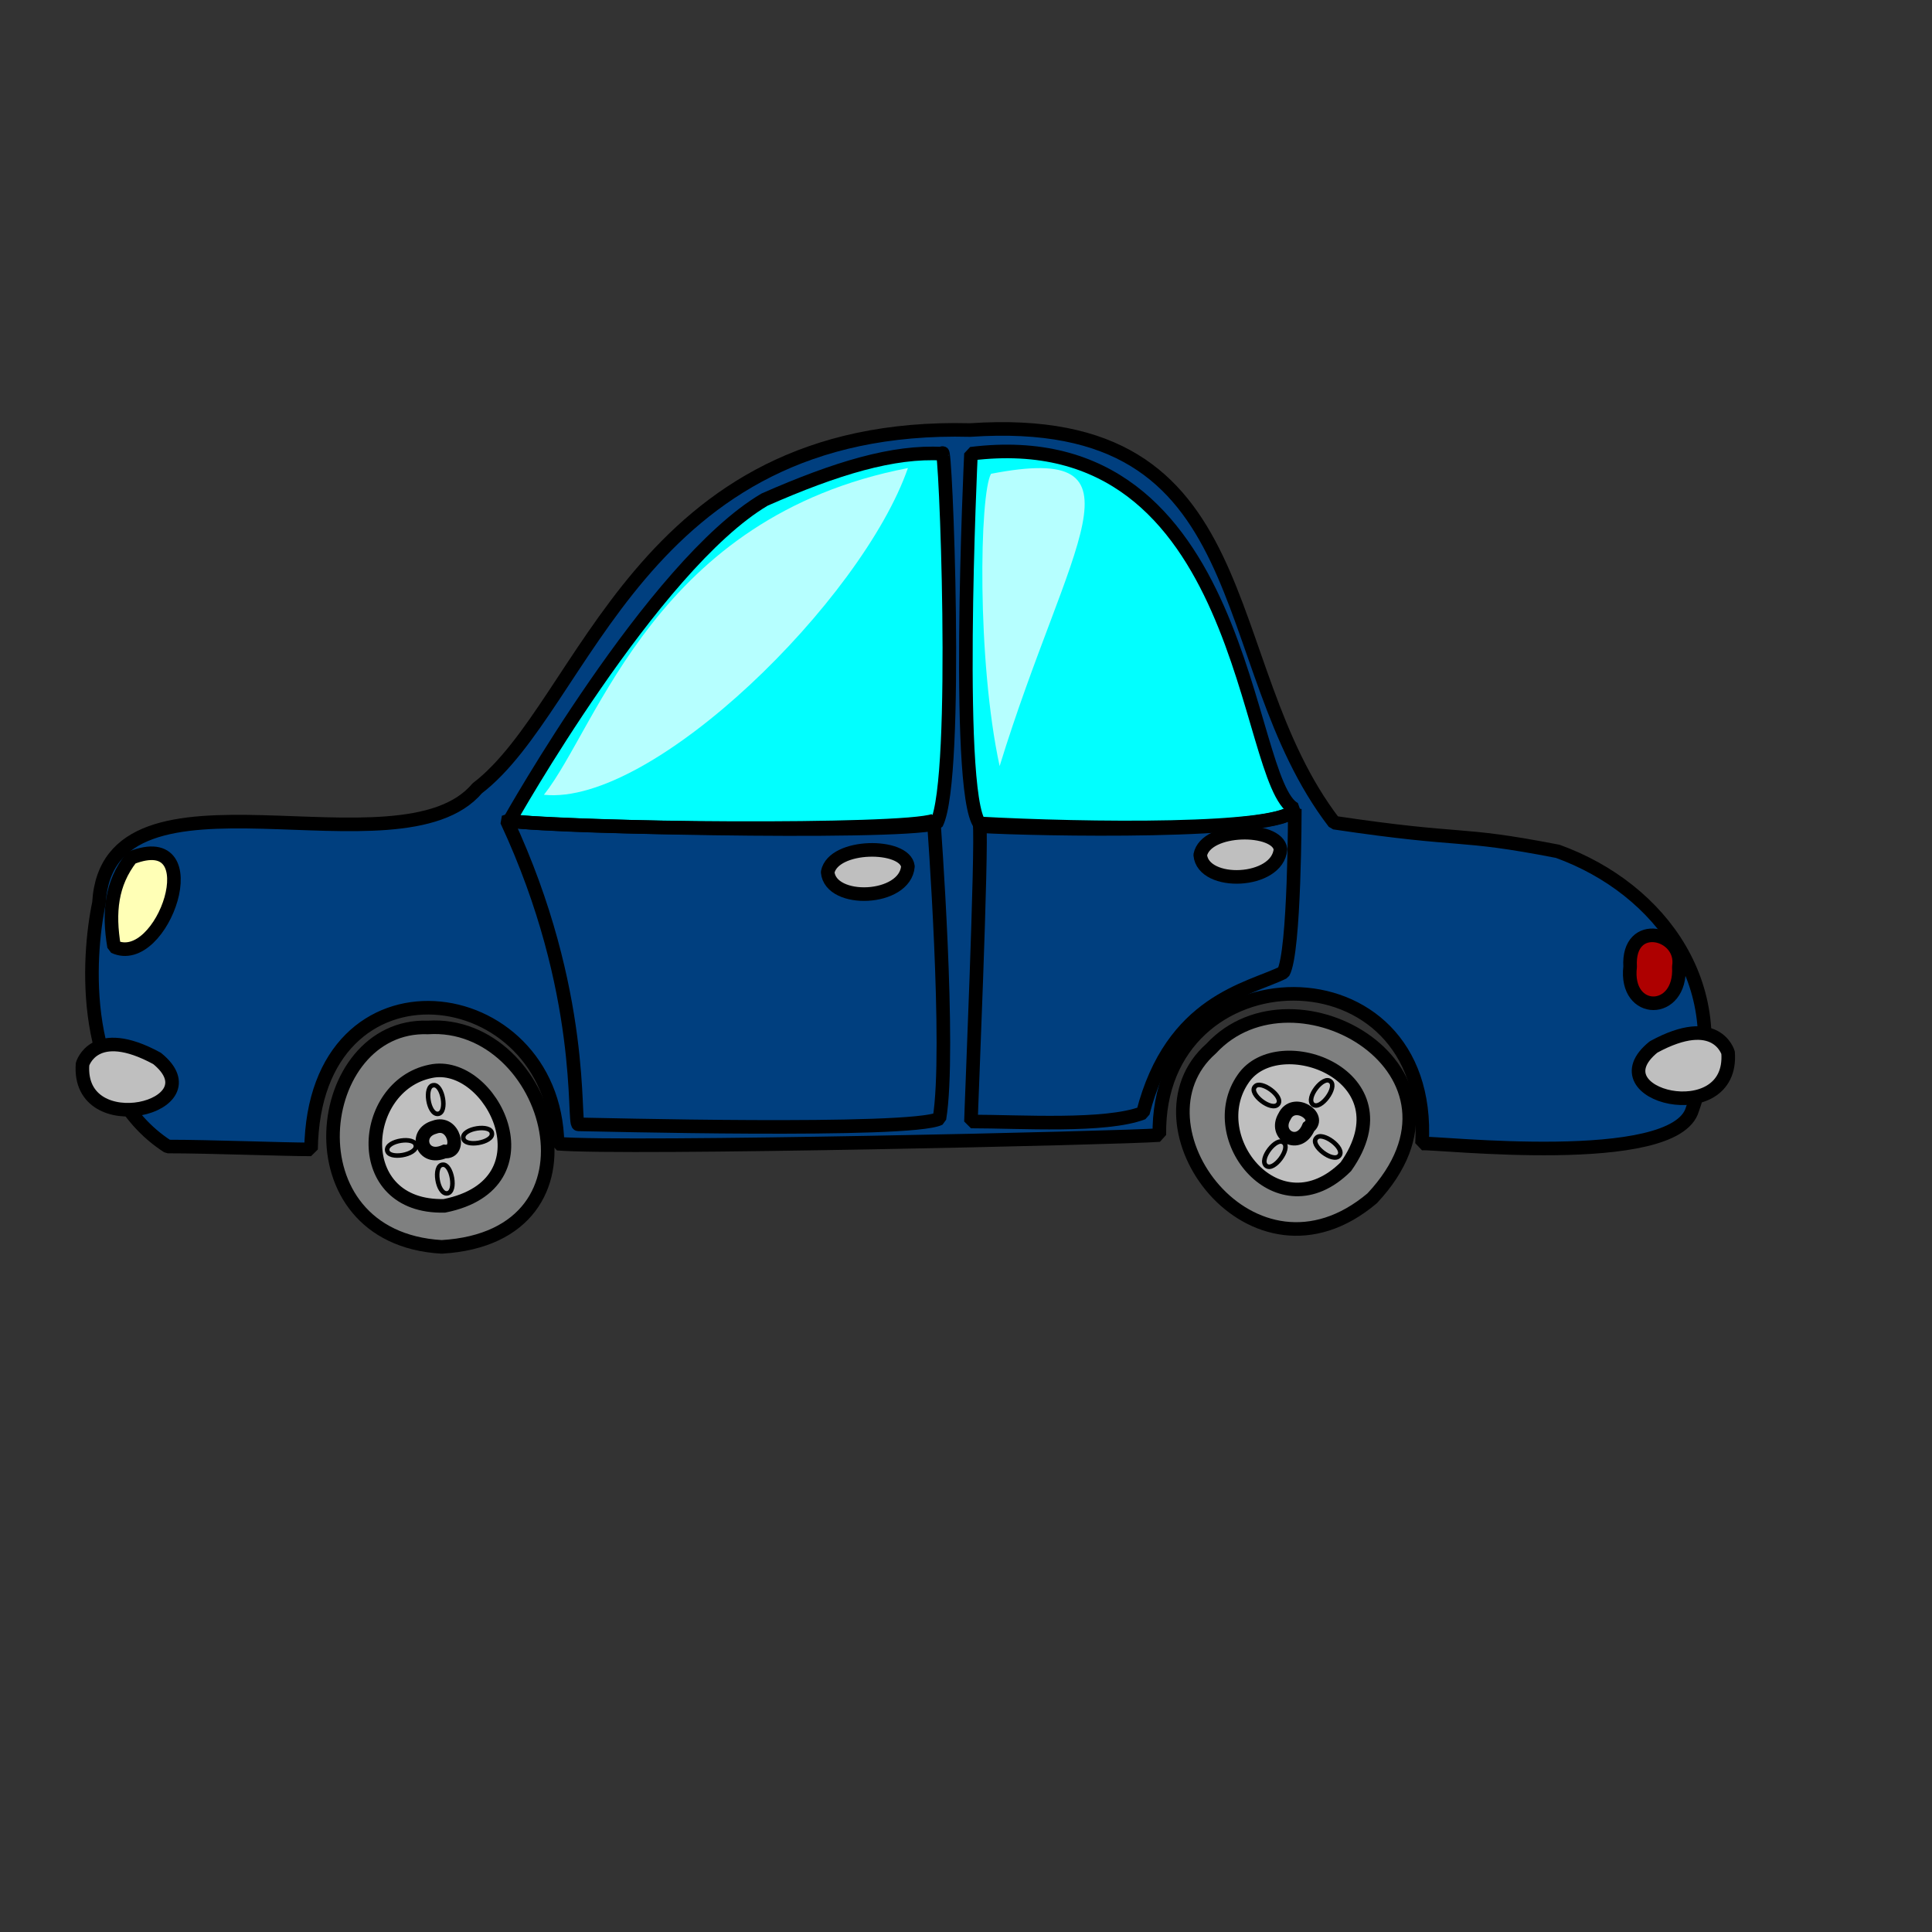 <?xml version="1.0"?><svg width="533.333" height="533.333" xmlns="http://www.w3.org/2000/svg">

 <rect width="100%" height="100%" fill="#333333" stroke="none"/>

 <g>
  <title>Layer 1</title>
  <path fill="#003f7f" fill-rule="evenodd" stroke="black" stroke-width="3.75" stroke-linejoin="bevel" id="path606" d="m392.551,315.675c3.712,-0.412 69.899,7.155 74.645,-9.46c11.867,-33.227 -8.703,-60.918 -37.184,-71.203c-28.481,-5.538 -24.524,-2.373 -61.708,-7.911c-34.019,-44.303 -18.987,-113.924 -100.475,-108.386c-91.772,-2.373 -106.013,75.949 -136.075,98.893c-21.362,25.316 -102.058,-11.076 -104.431,31.645c-3.165,15.032 -5.538,51.424 18.987,67.247c11.867,0 31.646,0.791 39.557,0.791c0.791,-56.17 67.247,-47.468 68.039,-1.582c18.195,1.582 156.644,-1.582 166.138,-2.373c-0.825,-51.491 75.739,-53.252 72.507,2.339z"/>
  <path fill="#01ffff" fill-rule="evenodd" stroke="#000000" stroke-width="3.75" stroke-linejoin="bevel" id="path607" d="m140.665,226.519c0,0 39.557,-70.411 70.411,-88.608c19.778,-8.702 35.601,-13.449 49.051,-12.658c0.791,-5.538 4.746,89.399 -1.583,102.057c-12.658,3.165 -112.341,0.791 -117.879,-0.791z"/>
  <path fill="#01ffff" fill-rule="evenodd" stroke="black" stroke-width="3.75" stroke-linejoin="bevel" id="path608" d="m268.038,125.253c0,0 -4.747,99.684 3.165,102.849c13.449,0.79 83.069,2.372 86.234,-4.748c-14.24,-7.12 -12.658,-107.594 -89.399,-98.101z"/>
  <path fill="#ffffb6" fill-rule="evenodd" stroke="black" stroke-width="3.75" stroke-linejoin="bevel" id="path609" d="m36.234,236.804c-5.538,7.12 -6.329,15.032 -4.747,24.526c13.449,6.328 26.899,-33.228 4.747,-24.526z"/>
  <path fill="#ae0000" fill-rule="evenodd" stroke="black" stroke-width="3.75" stroke-linejoin="bevel" id="path610" d="m463.45,266.867c1.582,-9.494 -14.24,-13.449 -13.45,-0.001c-1.581,13.45 14.24,13.45 13.45,0.001z"/>
  <path fill="#bfbfbf" fill-rule="evenodd" stroke="black" stroke-width="3.75" stroke-linejoin="bevel" id="path611" d="m22.785,293.765c0,0 3.165,-11.075 20.57,-1.582c16.614,13.45 -22.152,22.944 -20.57,1.582z"/>
  <path fill="#bfbfbf" fill-rule="evenodd" stroke="black" stroke-width="3.75" stroke-linejoin="bevel" id="path613" d="m477.043,290.6c0,0 -3.165,-11.075 -20.57,-1.582c-16.614,13.45 22.152,22.944 20.57,1.582z"/>
  <path fill="none" fill-rule="evenodd" stroke="black" stroke-width="3.75" stroke-linejoin="bevel" id="path615" d="m139.873,226.519c22.151,47.468 18.197,83.862 19.779,83.862c3.164,0 91.772,2.372 99.683,-1.583c3.165,-18.987 -1.582,-82.279 -1.582,-82.279c-8.703,3.165 -100.475,2.373 -117.88,0z"/>
  <path fill="none" fill-rule="evenodd" stroke="black" stroke-width="3.75" stroke-linejoin="bevel" id="path616" d="m270.411,227.31c0.791,6.329 -2.373,79.905 -2.373,82.279c13.449,-0.001 37.183,1.582 47.468,-2.374c7.912,-30.855 29.138,-34.019 38.766,-38.766c3.165,-5.538 3.165,-45.095 3.165,-45.095c-3.165,6.329 -58.545,5.539 -87.026,3.956z"/>
  <path fill="#bfbfbf" fill-rule="evenodd" stroke="black" stroke-width="3.75" stroke-linejoin="bevel" id="path617" d="m250.633,239.177c-0.791,-6.329 -20.57,-6.329 -22.152,1.583c0.791,8.702 21.36,7.911 22.152,-1.583z"/>
  <path fill="#bfbfbf" fill-rule="evenodd" stroke="black" stroke-width="3.75" stroke-linejoin="bevel" id="path618" d="m353.481,234.43c-0.791,-6.329 -20.57,-6.329 -22.152,1.583c0.791,8.702 21.36,7.911 22.152,-1.583z"/>
  <path fill="#ffffff" fill-rule="evenodd" stroke-width="1pt" fill-opacity="0.711" id="path623" d="m150.158,219.399c15.032,-18.987 30.855,-76.741 100.475,-90.19c-12.658,36.392 -70.412,93.354 -100.475,90.19z"/>
  <path fill="#ffffff" fill-rule="evenodd" stroke-width="1pt" fill-opacity="0.714" id="path624" d="m273.576,130.791c-3.165,5.538 -3.956,51.424 2.374,80.696c18.987,-61.708 42.721,-89.399 -2.374,-80.696z"/>
  <g transform="matrix(0.999, -0.042, 0.042, 0.999, -2.888, -52.638)" id="g631">
   <path fill="#7f8080" fill-rule="evenodd" stroke="black" stroke-width="3.75" stroke-linejoin="bevel" id="path612" d="m106.804,341.099c-31.654,-2.499 -41.789,56.374 1.245,60.682c47.798,-0.791 32.875,-61.473 -1.245,-60.682z"/>
   <path fill="#bfbfbf" fill-rule="evenodd" stroke="black" stroke-width="3.75" id="path625" d="m107.009,353.232c17.039,-2.954 32.716,32.489 2.272,37.26c-26.128,-0.455 -22.038,-34.08 -2.272,-37.26z"/>
   <path fill="none" fill-rule="evenodd" stroke="black" stroke-width="3.75" id="path626" d="m107.463,368.681c5.453,-1.818 7.271,7.498 2.5,6.816c-6.362,2.5 -8.406,-5.452 -2.5,-6.816z"/>
   <path fill="none" fill-rule="evenodd" stroke="black" stroke-width="1.25" id="path627" d="m107.691,357.094c-2.726,0 -1.818,8.179 0.908,7.952c2.727,-0.227 1.591,-8.179 -0.908,-7.952z"/>
   <path fill="none" fill-rule="evenodd" stroke="black" stroke-width="1.25" id="path628" d="m109.281,379.132c-2.726,0 -1.818,8.179 0.908,7.952c2.727,-0.227 1.591,-8.179 -0.908,-7.952z"/>
   <path fill="none" fill-rule="evenodd" stroke="black" stroke-width="1.25" id="path629" d="m123.22,371.101c0,-2.726 -8.179,-1.818 -7.952,0.908c0.227,2.727 8.179,1.591 7.952,-0.908z"/>
   <path fill="none" fill-rule="evenodd" stroke="black" stroke-width="1.25" id="path630" d="m102.091,373.6c0,-2.726 -8.179,-1.818 -7.952,0.908c0.227,2.727 8.179,1.591 7.952,-0.908z"/>
  </g>
  <g transform="matrix(0.696, -0.718, 0.718, 0.696, 15.102, 128.738)" id="g639">
   <path fill="#7f8080" fill-rule="evenodd" stroke="black" stroke-width="3.75" stroke-linejoin="bevel" id="path640" d="m106.804,341.099c-31.654,-2.499 -41.789,56.374 1.245,60.682c47.798,-0.791 32.875,-61.473 -1.245,-60.682z"/>
   <path fill="#bfbfbf" fill-rule="evenodd" stroke="black" stroke-width="3.75" id="path641" d="m107.009,353.232c17.039,-2.954 32.716,32.489 2.272,37.26c-26.128,-0.455 -22.038,-34.08 -2.272,-37.26z"/>
   <path fill="none" fill-rule="evenodd" stroke="black" stroke-width="3.75" id="path642" d="m107.463,368.681c5.453,-1.818 7.271,7.498 2.5,6.816c-6.362,2.5 -8.406,-5.452 -2.5,-6.816z"/>
   <path fill="none" fill-rule="evenodd" stroke="black" stroke-width="1.25" id="path643" d="m107.691,357.094c-2.726,0 -1.818,8.179 0.908,7.952c2.727,-0.227 1.591,-8.179 -0.908,-7.952z"/>
   <path fill="none" fill-rule="evenodd" stroke="black" stroke-width="1.25" id="path644" d="m109.281,379.132c-2.726,0 -1.818,8.179 0.908,7.952c2.727,-0.227 1.591,-8.179 -0.908,-7.952z"/>
   <path fill="none" fill-rule="evenodd" stroke="black" stroke-width="1.25" id="path645" d="m123.22,371.101c0,-2.726 -8.179,-1.818 -7.952,0.908c0.227,2.727 8.179,1.591 7.952,-0.908z"/>
   <path fill="none" fill-rule="evenodd" stroke="black" stroke-width="1.25" id="path646" d="m102.091,373.6c0,-2.726 -8.179,-1.818 -7.952,0.908c0.227,2.727 8.179,1.591 7.952,-0.908z"/>
  </g>
 </g>
</svg>